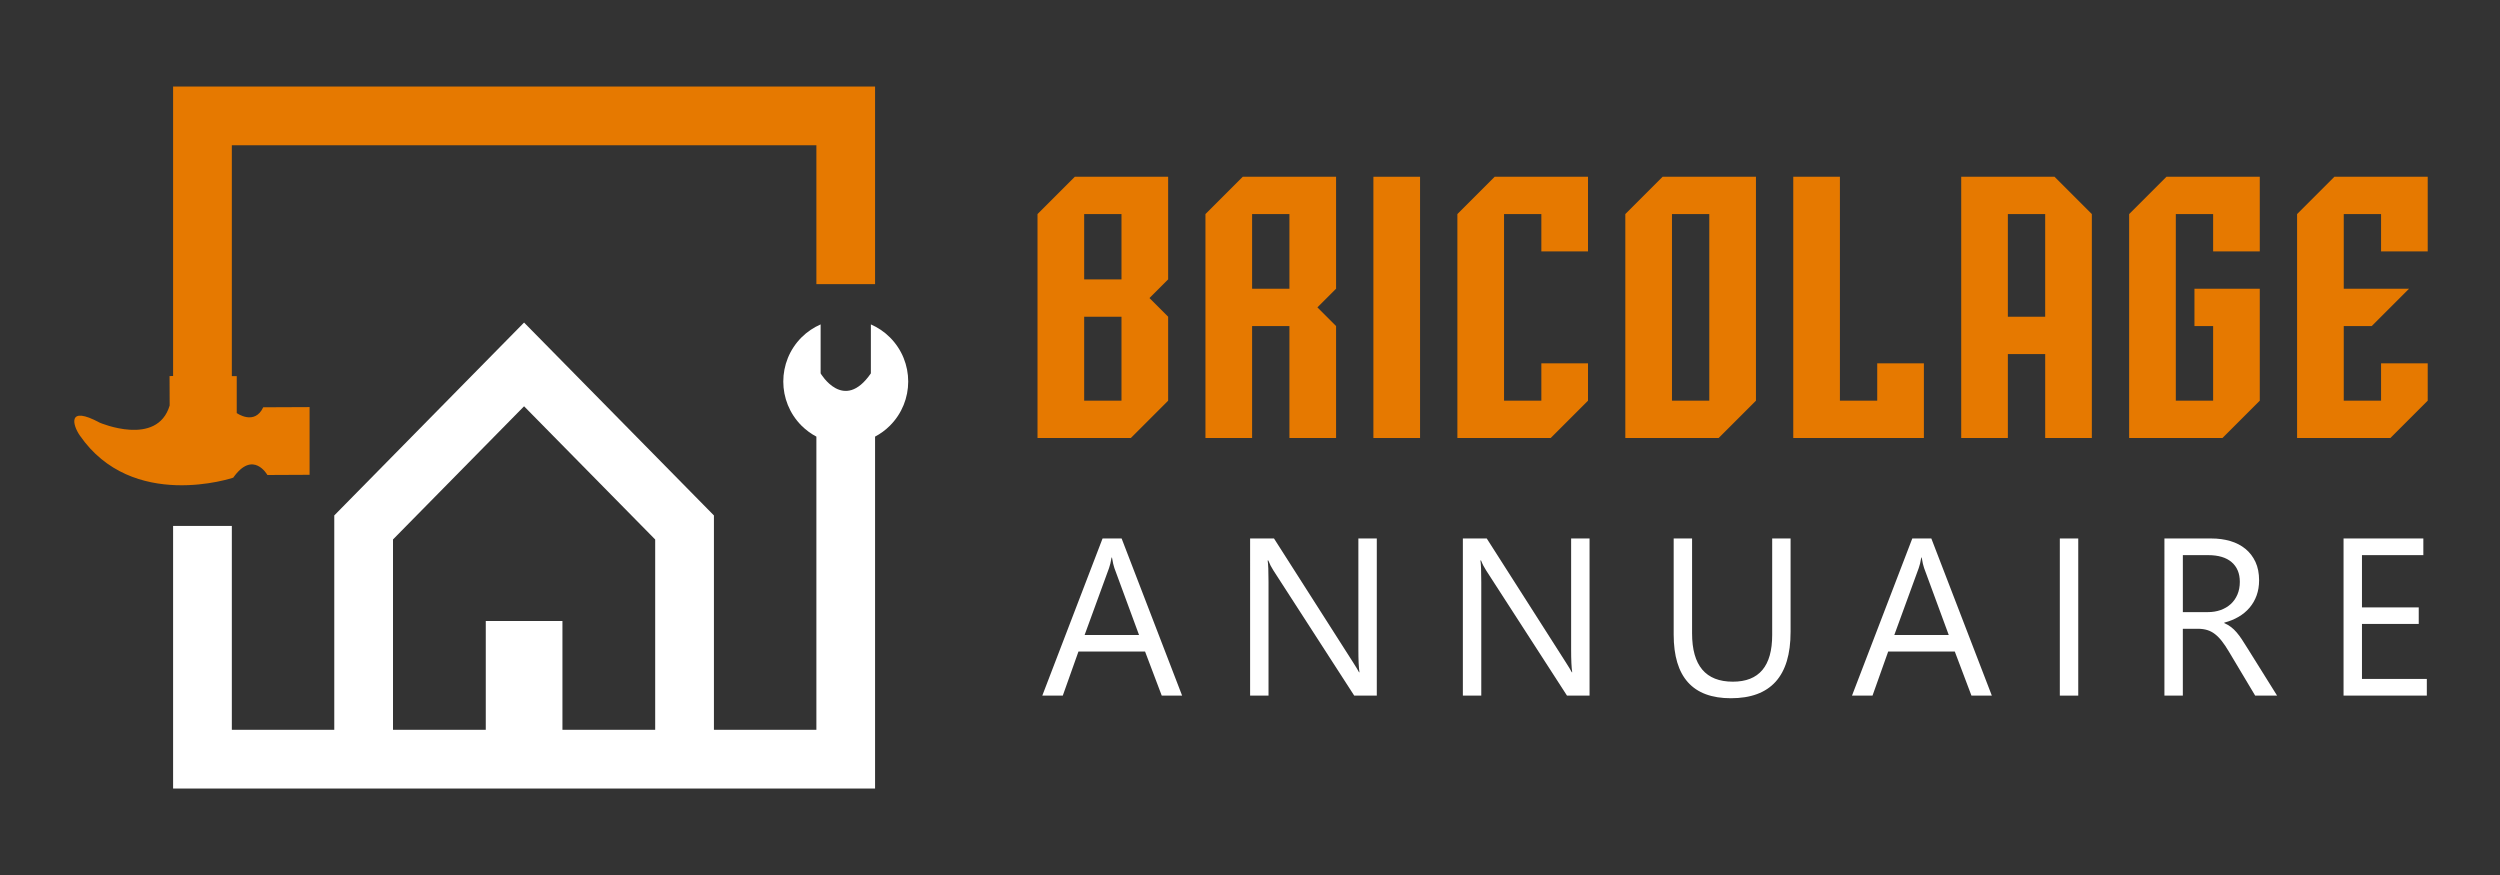 <?xml version="1.0" encoding="utf-8"?>
<!-- Generator: Adobe Illustrator 16.0.0, SVG Export Plug-In . SVG Version: 6.00 Build 0)  -->
<!DOCTYPE svg PUBLIC "-//W3C//DTD SVG 1.1//EN" "http://www.w3.org/Graphics/SVG/1.1/DTD/svg11.dtd">
<svg version="1.1" id="Calque_1" xmlns:x="http://ns.adobe.com/Extensibility/1.0/" xmlns:i="http://ns.adobe.com/AdobeIllustrator/10.0/" xmlns:graph="http://ns.adobe.com/Graphs/1.0/"
	 xmlns="http://www.w3.org/2000/svg" xmlns:xlink="http://www.w3.org/1999/xlink" x="0px" y="0px" width="200px" height="70px"
	 viewBox="0 -5 200 70" enable-background="new 0 -5 200 70" xml:space="preserve">
<rect x="0" y="-5" width="200" height="70" fill="#333333" stroke="none"/>
<path fill="#E67900" d="M13.848,1.921v23.16l-0.284,0.003l0.009,2.357c-1.002,3.337-5.586,1.377-5.586,1.377
	c-2.648-1.427-2.16,0.206-1.616,1c4.211,6.13,12.287,3.397,12.287,3.397C20.25,30.957,21.392,33,21.392,33l3.374-0.016v-5.417
	l-3.707,0.016c-0.695,1.483-2.12,0.462-2.12,0.462V25.09h-0.392V6.62h46.764v11.109h4.694V1.921H13.848z"/>
<path fill="#FFFFFF" d="M71.192,21.988c-0.451-0.452-0.97-0.793-1.522-1.036v3.916c-2.177,3.16-4.02,0.002-4.02,0.002v-3.918
	c-0.552,0.243-1.071,0.584-1.526,1.037c-1.948,1.952-1.948,5.116,0,7.067c0.363,0.358,0.759,0.648,1.187,0.874v23.454h-8.197V36.236
	L41.926,20.804L26.742,36.234v17.148h-8.195V37.074h-4.699V58.08h56.157V29.929c0.428-0.226,0.829-0.516,1.187-0.874
	C73.145,27.104,73.145,23.94,71.192,21.988z M52.415,53.383h-7.42V44.68h-6.133v8.703H31.44V38.156l10.486-10.653L52.415,38.16
	V53.383z"/>
<g>
	<path fill="#E67900" d="M83.001,30.041V12.126l2.986-2.986h7.464v8.21l-1.493,1.493l1.493,1.493v6.718l-2.985,2.986H83.001z
		 M89.719,12.126h-2.986v5.225h2.986V12.126z M86.733,27.055h2.986v-6.718h-2.986V27.055z"/>
	<path fill="#E67900" d="M103.154,21.083h-2.986v8.957h-3.732V12.126l2.986-2.986h7.464v8.957l-1.493,1.493l1.493,1.493v8.957
		h-3.732V21.083z M103.154,12.126h-2.986v5.971h2.986V12.126z"/>
	<path fill="#E67900" d="M109.872,9.141h3.732v20.9h-3.732V9.141z"/>
	<path fill="#E67900" d="M123.308,24.069h3.732v2.986l-2.986,2.986h-7.464V12.126l2.985-2.986h7.465v5.971h-3.732v-2.985h-2.985
		v14.928h2.985V24.069z"/>
	<path fill="#E67900" d="M140.476,27.055l-2.986,2.986h-7.464V12.126l2.985-2.986h7.465V27.055z M136.743,12.126h-2.985v14.928
		h2.985V12.126z"/>
	<path fill="#E67900" d="M150.179,24.069h3.732v5.972h-10.45v-20.9h3.732v17.914h2.985V24.069z"/>
	<path fill="#E67900" d="M160.629,23.323v6.718h-3.732v-20.9h7.464l2.986,2.986v17.914h-3.732v-6.718H160.629z M163.614,20.337
		v-8.21h-2.985v8.21H163.614z"/>
	<path fill="#E67900" d="M180.782,18.098v8.957l-2.986,2.986h-7.464V12.126l2.985-2.986h7.465v5.971h-3.732v-2.985h-2.985v14.928
		h2.985v-5.971h-1.493v-2.986H180.782z"/>
	<path fill="#E67900" d="M187.5,21.083v5.971h2.985v-2.986h3.732v2.986l-2.986,2.986h-7.464V12.126l2.985-2.986h7.465v5.971h-3.732
		v-2.985H187.5v5.971h5.225l-2.985,2.986H187.5z"/>
</g>
<g>
	<path fill="#FFFFFF" d="M94.569,50.649h-1.63l-1.333-3.524h-5.33l-1.253,3.524h-1.639l4.821-12.571h1.525L94.569,50.649z
		 M91.124,45.802l-1.973-5.356c-0.064-0.175-0.128-0.456-0.192-0.842h-0.035c-0.059,0.357-0.125,0.637-0.201,0.842l-1.955,5.356
		H91.124z"/>
	<path fill="#FFFFFF" d="M110.145,50.649h-1.807l-6.47-10.02c-0.163-0.251-0.298-0.515-0.403-0.79h-0.053
		c0.047,0.27,0.07,0.845,0.07,1.728v9.082h-1.473V38.078h1.911l6.295,9.862c0.262,0.409,0.432,0.689,0.507,0.841h0.036
		c-0.059-0.361-0.088-0.979-0.088-1.849v-8.854h1.474V50.649z"/>
	<path fill="#FFFFFF" d="M127.165,50.649h-1.806l-6.471-10.02c-0.163-0.251-0.299-0.515-0.403-0.79h-0.052
		c0.046,0.27,0.069,0.845,0.069,1.728v9.082h-1.473V38.078h1.911l6.295,9.862c0.262,0.409,0.433,0.689,0.508,0.841h0.035
		c-0.059-0.361-0.088-0.979-0.088-1.849v-8.854h1.474V50.649z"/>
	<path fill="#FFFFFF" d="M143.246,45.564c0,3.53-1.592,5.295-4.776,5.295c-3.052,0-4.576-1.697-4.576-5.094v-7.688h1.472v7.592
		c0,2.577,1.088,3.866,3.263,3.866c2.098,0,3.146-1.244,3.146-3.734v-7.724h1.472V45.564z"/>
	<path fill="#FFFFFF" d="M159.347,50.649h-1.631l-1.332-3.524h-5.33l-1.253,3.524h-1.641l4.823-12.571h1.524L159.347,50.649z
		 M155.901,45.802l-1.972-5.356c-0.065-0.175-0.13-0.456-0.193-0.842h-0.034c-0.059,0.357-0.126,0.637-0.203,0.842l-1.955,5.356
		H155.901z"/>
	<path fill="#FFFFFF" d="M166.26,50.649h-1.474V38.078h1.474V50.649z"/>
	<path fill="#FFFFFF" d="M182.167,50.649h-1.753l-2.104-3.524c-0.193-0.327-0.381-0.605-0.562-0.837s-0.366-0.419-0.557-0.565
		c-0.19-0.146-0.395-0.253-0.613-0.32c-0.22-0.066-0.466-0.101-0.741-0.101h-1.21v5.348h-1.473V38.078h3.752
		c0.55,0,1.057,0.069,1.521,0.206s0.868,0.346,1.21,0.627s0.609,0.63,0.802,1.047c0.193,0.418,0.289,0.908,0.289,1.469
		c0,0.439-0.066,0.841-0.197,1.205c-0.132,0.366-0.318,0.691-0.561,0.978c-0.242,0.287-0.535,0.531-0.877,0.732
		s-0.726,0.358-1.152,0.469v0.035c0.21,0.095,0.393,0.2,0.547,0.32c0.155,0.12,0.304,0.262,0.443,0.426
		c0.14,0.163,0.279,0.349,0.416,0.556c0.138,0.208,0.291,0.449,0.46,0.724L182.167,50.649z M174.628,39.411v4.558h1.999
		c0.369,0,0.708-0.055,1.021-0.165c0.313-0.112,0.582-0.271,0.812-0.479c0.228-0.208,0.405-0.462,0.534-0.763
		c0.128-0.301,0.192-0.638,0.192-1.013c0-0.672-0.217-1.196-0.652-1.574c-0.437-0.377-1.065-0.564-1.889-0.564H174.628z"/>
	<path fill="#FFFFFF" d="M194.146,50.649h-6.662V38.078h6.383v1.333h-4.91v4.181h4.542v1.324h-4.542v4.4h5.189V50.649z"/>
</g>
</svg>
